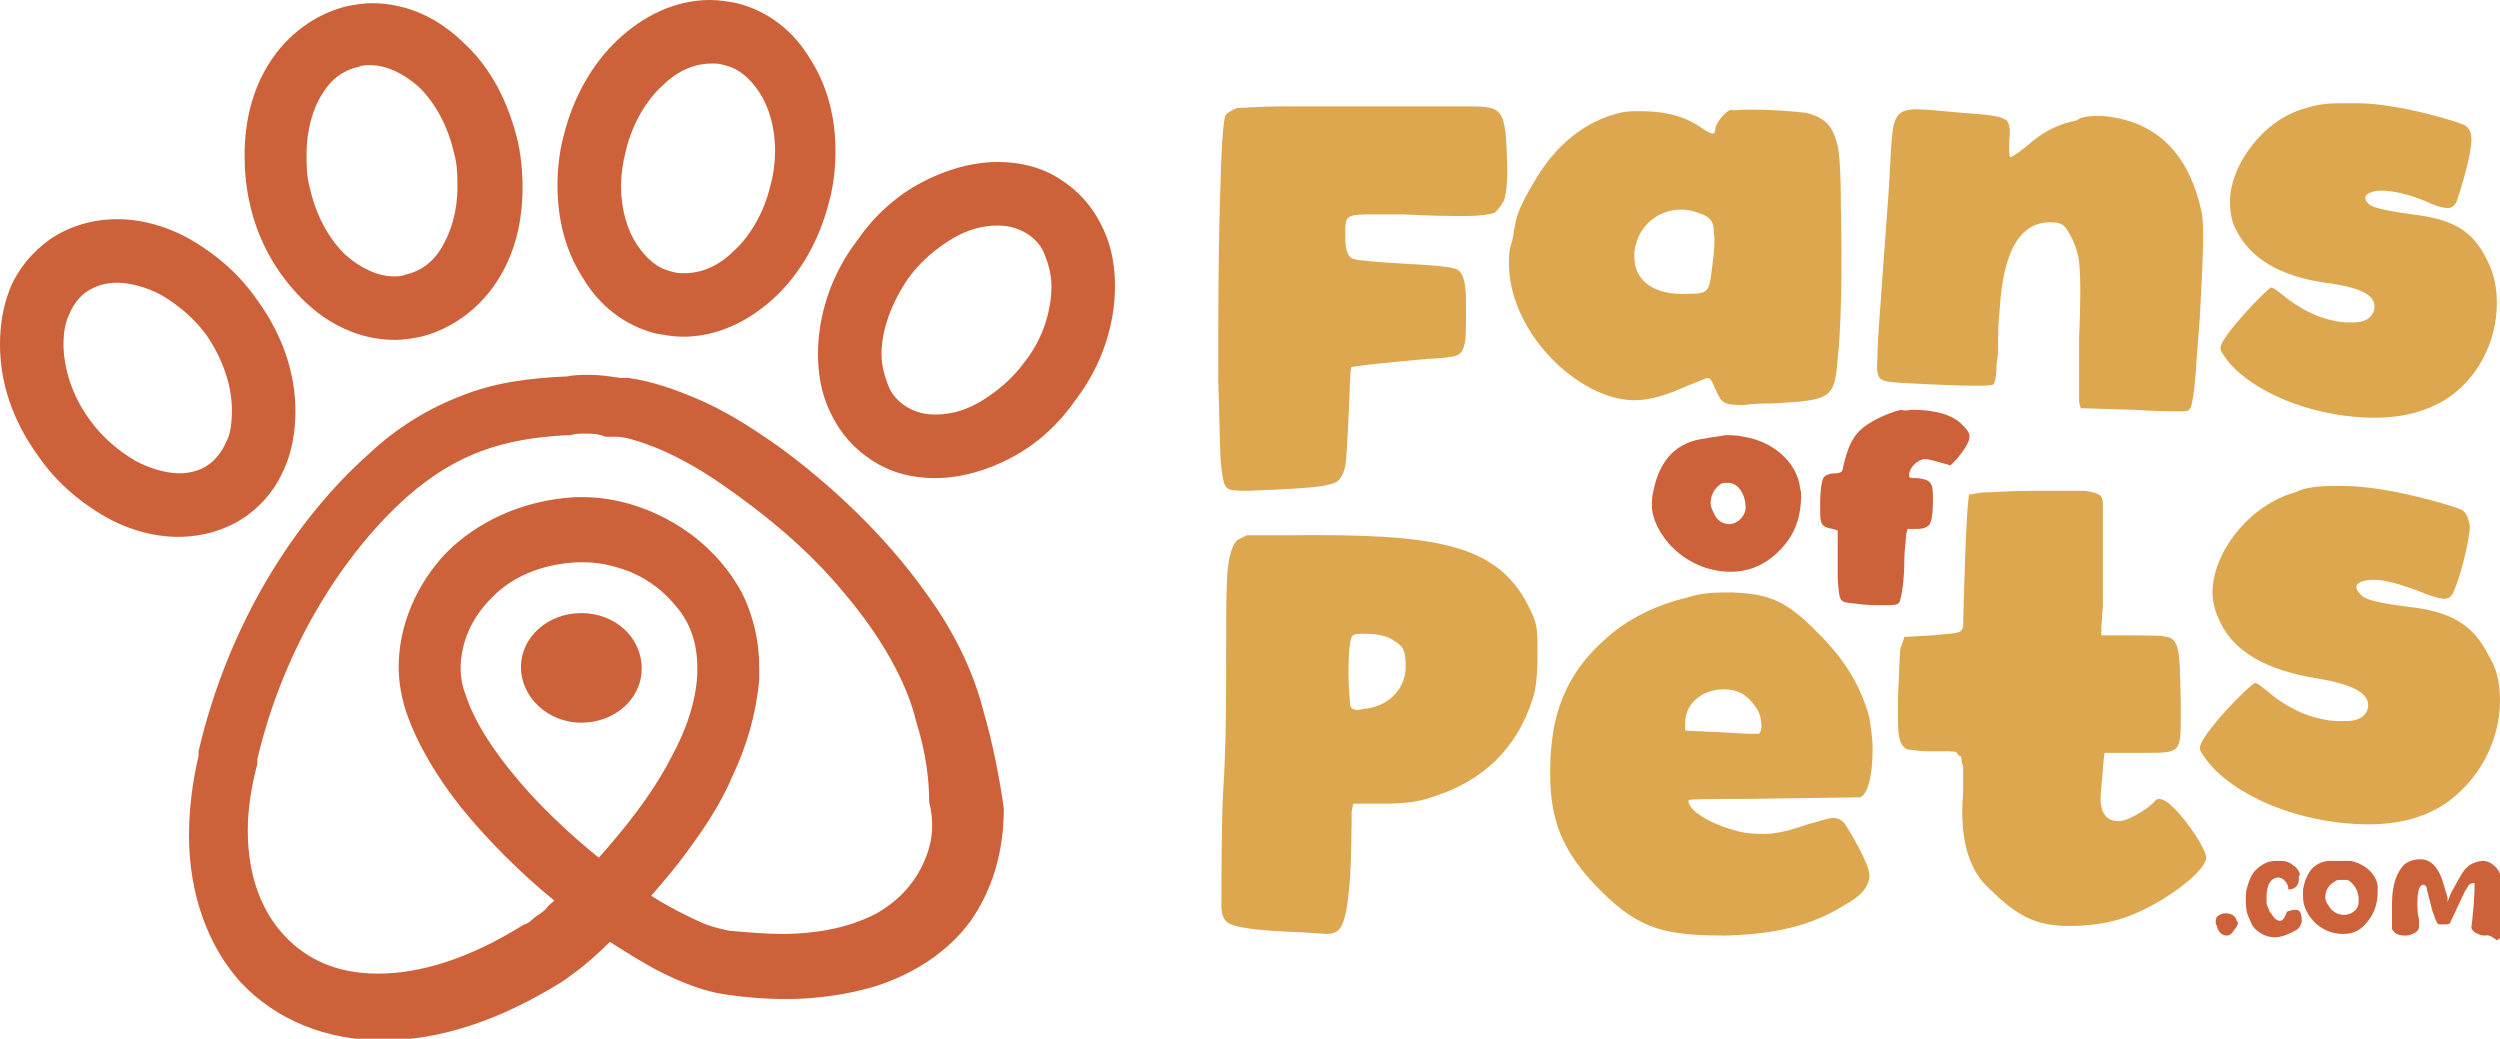 <?xml version="1.0" encoding="UTF-8"?> <svg xmlns="http://www.w3.org/2000/svg" xmlns:xlink="http://www.w3.org/1999/xlink" version="1.1" id="Layer_1" x="0px" y="0px" width="157.4px" height="65.4px" viewBox="0 0 157.4 65.4" style="enable-background:new 0 0 157.4 65.4;" xml:space="preserve"> <style type="text/css"> .st0{fill:#254E3D;} .st1{fill:#E7A53A;} .st2{fill:#CD613A;} .st3{fill:#F2DEB4;} .st4{fill:#9FBA76;} .st5{fill:#DD582B;} .st6{fill:none;stroke:#CD613A;stroke-width:4;stroke-miterlimit:10;} .st7{fill:#DDA750;} </style> <g> <path class="st7" d="M80.8,6.7c1.4,0,2.5,0,3.3,0h7.7c2.9,0,3-0.2,3.1,4c0,1-0.1,1.6-0.2,1.9c-0.2,0.4-0.4,0.6-0.6,0.8 c-0.3,0.1-0.9,0.2-1.8,0.2c-0.8,0-2.1,0-3.9-0.1L86,13.5c-1.2,0-1.3,0.2-1.3,1V15c0,0.8,0.2,1.2,0.5,1.3c0.3,0.1,1.4,0.2,3.2,0.3 c1.9,0.1,3.1,0.2,3.4,0.4c0.3,0.2,0.5,0.8,0.5,1.9v0.6c0,1.1,0,1.9-0.1,2.2c-0.2,0.7-0.3,0.8-2.4,0.9c-1.1,0.1-2.1,0.2-3.1,0.3 c-1,0.1-1.5,0.2-1.6,0.2s-0.1,1.2-0.2,3.3c-0.1,1.7-0.1,2.8-0.3,3.3s-0.4,0.7-0.9,0.8c-0.7,0.2-2.4,0.3-5.1,0.4 c-1.5,0-1.5,0-1.7-1.4c-0.1-0.7-0.1-2.6-0.2-5.6c0-3.7,0-7.4,0.1-11c0.1-3.6,0.2-5.5,0.4-5.7c0.1-0.1,0.4-0.3,0.7-0.4 C78.3,6.8,79.2,6.7,80.8,6.7L80.8,6.7L80.8,6.7z"></path> <path class="st7" d="M110.1,6.9c1.5,0,2.7,0.1,3.6,0.2c1.2,0.3,1.7,0.8,2,2.1c0.1,0.4,0.2,1.6,0.2,3.7c0.1,4.6,0,7.9-0.2,9.7 c-0.2,2.5-0.4,2.6-4.1,2.8c-0.5,0-1.1,0-1.8,0.1c-1.3,0-1.4-0.1-1.8-1c-0.2-0.5-0.3-0.7-0.5-0.7c-0.1,0-0.5,0.2-1.3,0.5 c-1.1,0.5-2.2,0.9-3.3,0.9c-3.4,0-7.8-4.1-7.9-8.5c0-0.5,0-1,0.2-1.5c0-0.1,0.1-0.3,0.1-0.6l0.1-0.5c0.1-0.7,0.6-1.7,1.4-3 c1.3-2.1,3.1-3.5,5.2-4c0.4-0.1,0.8-0.1,1.3-0.1c1.5,0,2.8,0.3,3.9,1.1c0.6,0.4,0.8,0.4,0.8,0c0-0.3,0.6-1.1,1-1.2 C109.1,7,109.5,6.9,110.1,6.9L110.1,6.9L110.1,6.9z M105.8,13.2c-1.3,0-2.5,0.9-2.8,2.2c-0.1,0.2-0.1,0.5-0.1,0.8 c0,1.5,1.3,2.4,3.3,2.3c1.4,0,1.4-0.1,1.6-1.7c0.1-0.8,0.2-1.6,0.1-2.2c0-0.6-0.2-0.9-0.7-1.1C106.7,13.3,106.3,13.2,105.8,13.2 L105.8,13.2L105.8,13.2z"></path> <path class="st7" d="M132.3,7.3c4.1,0.3,5.7,3.2,6.3,6c0.2,0.8,0.1,3-0.1,6.7l-0.2,2.6c-0.1,1.9-0.3,3-0.4,3.1 c-0.1,0.2-0.3,0.2-0.7,0.2c-0.3,0-1.3,0-2.9-0.1l-3.3-0.1l-0.1-0.4c0-0.1,0-1.5,0-4c0.1-2.3,0.1-3.9,0-4.8 c-0.1-0.8-0.4-1.5-0.8-2.1c-0.2-0.3-0.5-0.4-0.9-0.4c-2.1-0.1-3.1,2-3.3,5.5c-0.1,0.9-0.1,1.6-0.1,2.2c0,0.8,0,0.4-0.1,1.3 c0,0.7-0.1,1.1-0.2,1.2c-0.2,0.2-4.2,0-5.9-0.1c-1.3-0.1-1.5-0.1-1.4-1.6c0-0.8,0.1-2,0.4-6.2l0.3-4.1c0.4-6-0.3-5.5,4.6-5.1 c1.5,0.1,2.4,0.2,2.7,0.4c0.3,0.1,0.4,0.6,0.3,1.4c0,0.7,0,1,0.1,1c0,0,0.4-0.2,1-0.7c1-0.9,2-1.4,3.1-1.6 C131.1,7.3,131.7,7.3,132.3,7.3L132.3,7.3L132.3,7.3z"></path> <path class="st7" d="M147.7,6.5h0.7c2.6,0,6.5,1.2,6.8,1.4c0.3,0.2,0.4,0.5,0.4,0.9c0,1-0.7,3.2-0.9,3.8c-0.1,0.3-0.3,0.5-0.6,0.5 c-0.2,0-0.7-0.1-1.3-0.4c-1.2-0.5-2.2-0.7-2.9-0.7c-0.4,0-1.5,0.2-0.7,0.9c0.3,0.2,1.2,0.4,2.7,0.6c2.5,0.3,3.8,1,4.7,2.9 c0.4,0.8,0.6,1.6,0.6,2.7c0,2.4-1.2,4.8-3.3,6.1c-1.2,0.7-2.6,1.1-4.4,1.1c-3.4,0-7.2-1.3-9.1-3.4c-0.4-0.5-0.6-0.8-0.6-1 c0-0.7,3-3.8,3.2-3.8c0.1,0,0.4,0.2,1,0.7c1.2,0.9,2.4,1.4,3.7,1.5h0.5c0.9,0,1.3-0.5,1.3-1c0-0.7-0.8-1.2-3.1-1.5 c-2.8-0.4-4.7-1.5-5.6-3.3c-0.3-0.5-0.4-1.2-0.4-1.8c0-2.3,2.1-5.2,4.8-5.9C146.1,6.5,146.9,6.5,147.7,6.5L147.7,6.5L147.7,6.5z"></path> <g> <path class="st7" d="M78.5,33.7l2.6,0c9.2-0.1,13.1,0.5,15.1,4.4c0.6,1.2,0.6,1.3,0.6,3.1c0,1.3-0.1,2.2-0.3,2.8 c-1,3.1-3.1,5.2-6.4,6.2c-0.8,0.3-1.8,0.4-3.1,0.4l-1.8,0l-0.1,0.5c0,0.1,0,3.9-0.2,5.2c-0.1,1.1-0.3,1.8-0.5,2.1 c-0.2,0.3-0.5,0.4-0.9,0.4l-1.5-0.1c-2.8-0.1-4.5-0.3-4.8-0.7c-0.2-0.2-0.3-0.5-0.3-1c0-0.7,0-5.1,0.1-7c0.2-3,0.2-6,0.2-9 c0-2.6,0-4.3,0.1-5.2c0.1-0.9,0.3-1.5,0.6-1.8L78.5,33.7L78.5,33.7L78.5,33.7z M85.8,39.9c-0.3,0-0.6,0-0.7,0.2s-0.2,0.9-0.2,2.3 c0,1,0.1,1.7,0.1,1.9c0,0.3,0.2,0.4,0.5,0.4l0.6-0.1c1.4-0.2,2.4-1.3,2.4-2.6c0-1-0.1-1.3-0.8-1.7C87.3,40,86.6,39.9,85.8,39.9 L85.8,39.9L85.8,39.9z"></path> <path class="st7" d="M108.5,37.3h0.6c2.3,0.1,3.4,0.5,5.5,2.7c1.6,1.6,2.6,3.3,3.1,5.2c0.1,0.7,0.2,1.3,0.2,1.9 c0,1.8-0.3,2.9-0.8,3.1l-7.3,0.1c-2.3,0-3.5,0-3.5,0.1c0,0.7,1.6,1.6,3.4,2c0.5,0.1,1,0.1,1.4,0.1c0.7,0,1.6-0.2,2.7-0.6 c0.8-0.2,1.3-0.4,1.6-0.4s0.5,0.1,0.7,0.3c0.3,0.4,1.6,2.6,1.6,3.3c0,0.7-0.5,1.3-1.6,1.9c-2.1,1.3-4.3,1.8-7.4,1.9 c-3.7,0-5.4-0.3-7.9-2.8s-3.2-4.5-3.2-7.4s0.5-5.8,3.4-8.4c1.4-1.3,3.2-2.2,5.3-2.7C106.9,37.4,107.7,37.3,108.5,37.3L108.5,37.3 L108.5,37.3z M108.5,43.4c-1.2,0-2.4,0.8-2.4,2.1l0,0.5l2.2,0.1l1.8,0.1h0.2c0.1,0,0.2,0,0.2,0h0.2c0.1,0,0.2-0.2,0.2-0.5 c0-0.4-0.1-0.8-0.3-1.1C110,43.7,109.4,43.4,108.5,43.4L108.5,43.4L108.5,43.4z"></path> <path class="st7" d="M125,31c0.4,0,1.5-0.1,3.2-0.1c1.7,0,2.8,0,3.1,0c1.1,0.2,1.1,0.3,1.1,1.2c0,0.5,0,5,0,6l-0.1,1.4l0,0.5 l2.1,0c2.9,0.1,2.8-0.5,2.9,4.2v0.8c0,2.3,0,2.4-2,2.4l-2.8,0l-0.1,0.9c0,0.5-0.1,1-0.1,1.3c0,0.2-0.4,2.1,1.1,2.1 c0.7,0,2.1-1,2.2-1.2c0.1-0.1,0.2-0.2,0.3-0.2c0.3,0,0.6,0.2,1,0.6c0.9,0.9,2,2.6,2,3.1c0,0.7-1.9,2.3-4,3.3c-1.4,0.7-2.9,1-4.6,1 c-2.1,0-3.3-0.6-5.1-2.4c-1-0.9-1.9-2.7-1.6-6v-1l0-0.6c0-0.1-0.1-0.3-0.1-0.4s0-0.3-0.1-0.3c-0.1,0-0.1-0.1-0.2-0.2 c0-0.1-0.5-0.1-0.6-0.1c-0.1,0-0.3,0-0.5,0h-0.7c-0.6,0-1-0.1-1.2-0.1c-0.2,0-0.4-0.2-0.5-0.4c-0.1-0.2-0.2-0.6-0.2-1.2 c0-0.7,0-1.2,0-1.7c0.1-2.1,0.1-3.2,0.2-3.2l0.2-0.6l1.8-0.1c0.9-0.1,1.4-0.1,1.6-0.2c0.1,0,0.2-0.1,0.3-0.3 c0-0.7,0.2-8.2,0.4-8.4C124.1,31.2,124.4,31,125,31L125,31L125,31z"></path> <path class="st7" d="M146.8,30.6h0.8c2.8,0,7,1.3,7.4,1.5c0.3,0.2,0.4,0.5,0.5,1c0,1-0.7,3.5-1,4.1c-0.1,0.3-0.3,0.5-0.6,0.5 c-0.2,0-0.7-0.1-1.4-0.4c-1.3-0.5-2.3-0.8-3.1-0.8c-0.5,0-1.6,0.2-0.7,1c0.3,0.3,1.3,0.5,2.9,0.7c2.7,0.3,4.1,1.1,5.1,3.1 c0.5,0.8,0.7,1.7,0.7,2.8c0,2.5-1.3,5.1-3.6,6.6c-1.3,0.8-2.8,1.2-4.7,1.2c-3.7,0-7.8-1.4-9.9-3.7c-0.4-0.5-0.7-0.9-0.7-1.1 c0-0.8,3.2-4.1,3.5-4.1c0.1,0,0.5,0.3,1.1,0.8c1.3,1,2.6,1.5,4,1.6h0.6c1,0,1.4-0.5,1.4-1c0-0.7-0.8-1.3-3.3-1.7 c-3-0.5-5.1-1.6-6-3.5c-0.3-0.6-0.5-1.2-0.5-1.9c0-2.5,2.3-5.5,5.2-6.3C145.1,30.7,145.9,30.6,146.8,30.6L146.8,30.6L146.8,30.6z"></path> </g> <g> <path class="st2" d="M108.6,27.4c0.4,0,0.8,0,1.2,0.1c1.8,0.3,3.2,1.5,3.5,3c0,0.2,0.1,0.4,0.1,0.6c0,1.5-0.4,2.6-1.4,3.6 c-1,1-2.1,1.3-3,1.3c-3,0-5-2.5-5-4.2c0-0.2,0-0.5,0.1-0.9c0.4-2,1.5-3.1,3.3-3.3C107.8,27.5,108.2,27.5,108.6,27.4L108.6,27.4 L108.6,27.4z M108.7,30.4c-0.2,0-0.3,0-0.4,0.1c-0.4,0.3-0.6,0.7-0.6,1.2c0,0.2,0.1,0.4,0.2,0.6c0.2,0.5,0.6,0.7,1,0.7 s0.9-0.4,1-0.9c0,0,0-0.1,0-0.2c0-0.6-0.3-1.2-0.7-1.4C109,30.4,108.9,30.4,108.7,30.4L108.7,30.4L108.7,30.4z"></path> <path class="st2" d="M120.4,25.8c1.4,0,2.5,0.3,3.1,0.9c0.3,0.3,0.5,0.5,0.5,0.8c0,0.3-0.3,0.8-0.8,1.4l-0.4,0.4l-0.7-0.2 c-0.4-0.1-0.7-0.2-0.9-0.2c-0.4,0-1,0.5-1,1c0,0,0,0,0,0.1s0.2,0.1,0.5,0.1c0.9,0.1,1,0.3,1,1.3c0,1-0.1,1.6-0.3,1.7 c-0.1,0.1-0.3,0.2-0.7,0.2l-0.6,0l-0.1,0.4c0,0.4-0.1,0.9-0.1,1.4c0,1.6-0.2,2.5-0.3,2.8c-0.1,0.2-0.4,0.2-0.9,0.2h-0.2 c-0.5,0-1.1,0-1.7-0.1c-1-0.1-1,0-1.1-1.7v-2.9l-0.3-0.1c-0.6-0.1-0.8-0.2-0.8-1c0-0.3,0-0.5,0-0.7c0-0.8,0.1-1.3,0.2-1.5 c0.1-0.2,0.4-0.3,0.8-0.3c0.2,0,0.4-0.1,0.4-0.2c0.3-1.4,0.6-2,1.1-2.5s1.7-1.1,2.6-1.3C120,25.9,120.2,25.8,120.4,25.8 L120.4,25.8L120.4,25.8z"></path> </g> <g> <polygon class="st2" points="45.4,62.5 45.4,62.5 45.4,62.5 "></polygon> <path class="st2" d="M39.5,23.7C39.5,23.7,39.5,23.7,39.5,23.7C39.5,23.7,39.5,23.7,39.5,23.7L39.5,23.7z"></path> <polygon class="st2" points="47.8,42.8 47.8,42.8 47.8,42.8 "></polygon> <path class="st2" d="M61.9,44.7C61.9,44.6,61.9,44.6,61.9,44.7C61.9,44.6,61.9,44.6,61.9,44.7L61.9,44.7c-0.7-2.7-2-5.2-3.7-7.5 c-2.5-3.5-5.9-6.7-9.2-9.1c-1.7-1.2-3.3-2.2-4.9-2.9c-1.6-0.7-3.1-1.2-4.5-1.4c-0.2,0-0.4,0-0.5,0c-0.7-0.1-1.3-0.2-2-0.2 c-0.5,0-0.9,0-1.4,0.1c-2.4,0.1-4.6,0.4-6.6,1.2c-2.1,0.8-4.1,2-5.9,3.7l0,0c-4.6,4.1-8.8,10.6-10.7,18.7l0,0.1l0,0.2 c-0.4,1.7-0.6,3.4-0.6,5c0,3.7,1.2,7,3.3,9.3c2.2,2.3,5.3,3.6,8.9,3.6c3.5,0,7.3-1.2,11.3-3.7l0,0c0.3-0.2,0.7-0.5,1.1-0.8 c0.5-0.4,1.2-1,1.9-1.7c1.1,0.7,2.2,1.4,3.2,1.9c1.4,0.7,2.7,1.2,4,1.4c1.3,0.2,2.6,0.3,3.9,0.3c2,0,3.9-0.3,5.6-0.8 c2.5-0.8,4.6-2.2,6-4.1c1.4-2,2.1-4.4,2.1-7.1C62.9,48.8,62.5,46.8,61.9,44.7L61.9,44.7z M37.7,54c-1.5-1.2-3-2.6-4.3-4 c-2-2.2-3.5-4.4-4.1-6.3c-0.2-0.5-0.3-1.1-0.3-1.6c0-1.5,0.6-3.1,1.9-4.4c1.2-1.3,3.1-2.2,5.5-2.3l0,0c0.1,0,0.2,0,0.3,0 c0.7,0,1.5,0.1,2.4,0.4c1.3,0.4,2.5,1.2,3.4,2.3c0.9,1,1.4,2.3,1.4,3.9c0,0.2,0,0.3,0,0.5l0,0.1l0-0.1c-0.1,1.7-0.7,3.5-1.7,5.3 C41,50.1,39.3,52.2,37.7,54z M58.2,54.2c-0.6,1.4-1.6,2.5-3,3.3c-1.5,0.8-3.5,1.3-6,1.3c-1,0-2.1-0.1-3.3-0.2l0,0 c-0.4-0.1-1-0.2-1.7-0.5c-0.9-0.4-2.1-1-3.2-1.7c0.6-0.7,1.3-1.5,1.9-2.3c1.2-1.6,2.4-3.3,3.2-5.2c0.9-1.9,1.5-3.9,1.7-6.1 c0-0.3,0-0.5,0-0.8c0-1.7-0.4-3.3-1.1-4.7c-1.1-2-2.7-3.5-4.5-4.5c-1.8-1-3.7-1.5-5.5-1.5c-0.2,0-0.3,0-0.5,0 c-3.4,0.2-6.2,1.6-8.1,3.5c-1.9,2-3,4.6-3,7.2c0,1,0.2,2,0.5,2.9c0.7,2,1.9,4,3.4,5.9c1.7,2.1,3.8,4.2,5.9,5.9 c-0.2,0.2-0.4,0.3-0.5,0.5c-0.3,0.3-0.7,0.5-0.9,0.7c-0.2,0.2-0.4,0.3-0.5,0.3c-3.5,2.2-6.6,3.1-9.2,3.1c-2.6,0-4.5-0.9-5.9-2.4 c-1.4-1.5-2.3-3.7-2.3-6.6c0-1.3,0.2-2.7,0.6-4.2l0-0.1l0-0.2c1.7-7.2,5.5-13,9.4-16.5l0,0c1.6-1.4,3.1-2.3,4.7-2.9 c1.6-0.6,3.4-0.9,5.4-1l0.1,0l0.1,0c0.3-0.1,0.6-0.1,0.9-0.1c0.4,0,0.9,0,1.3,0.2l0.1,0l0.1,0c0.2,0,0.4,0,0.5,0l0,0l0,0 c0.5,0,1.2,0.2,2,0.5c1.4,0.5,3.1,1.4,4.8,2.6c2.6,1.8,5.4,4.1,7.6,6.8c2.2,2.6,3.9,5.5,4.5,8.1l0,0l0,0c0.6,1.9,0.8,3.6,0.8,5 C58.9,52.1,58.6,53.3,58.2,54.2z"></path> <polygon class="st2" points="36.1,31.4 36.1,31.4 36.1,31.4 "></polygon> <path class="st2" d="M19,18.8c1.6,1.6,3.6,2.6,5.9,2.6c0.5,0,1.1-0.1,1.6-0.2c2-0.5,3.7-1.8,4.8-3.5c1.1-1.7,1.6-3.7,1.6-5.9 c0-1-0.1-2-0.3-2.9c-0.6-2.5-1.7-4.6-3.3-6.1c-1.6-1.6-3.6-2.6-5.9-2.6c-0.5,0-1.1,0.1-1.6,0.2c-2,0.5-3.7,1.8-4.8,3.5 c-1.1,1.7-1.6,3.7-1.6,5.9c0,1,0.1,2,0.3,2.9C16.2,15.1,17.4,17.2,19,18.8z M20.3,5.9c0.6-1,1.4-1.5,2.3-1.7l-0.4-1.9l0.4,1.9 c0.2-0.1,0.5-0.1,0.7-0.1c1,0,2.1,0.5,3.1,1.4c1,1,1.8,2.4,2.2,4.2c0.2,0.7,0.2,1.4,0.2,2.1c0,1.5-0.4,2.8-1,3.8 c-0.6,1-1.4,1.5-2.3,1.7c-0.2,0.1-0.5,0.1-0.7,0.1c-1,0-2.1-0.5-3.1-1.4c-1-1-1.8-2.4-2.2-4.2c-0.2-0.7-0.2-1.4-0.2-2.1 C19.3,8.2,19.7,6.8,20.3,5.9z"></path> <path class="st2" d="M17.9,29.5c0.5-1.1,0.7-2.4,0.7-3.6c0-2.4-0.8-4.8-2.4-7c-1.1-1.6-2.5-2.8-4-3.7c-1.5-0.9-3.2-1.4-4.8-1.4 c-1.5,0-3,0.4-4.3,1.3c-1.1,0.8-1.9,1.8-2.4,2.9C0.2,19.2,0,20.4,0,21.7c0,2.4,0.8,4.8,2.4,7c1.1,1.6,2.5,2.8,4,3.7 c1.5,0.9,3.2,1.4,4.8,1.4c1.5,0,3-0.4,4.3-1.3C16.6,31.7,17.4,30.7,17.9,29.5z M14.2,27.9c-0.2,0.5-0.6,1-1,1.3 c-0.5,0.4-1.2,0.6-1.9,0.6c-0.8,0-1.9-0.3-2.8-0.8c-1-0.6-2-1.4-2.8-2.5C4.5,24.9,4,23.1,4,21.7c0-0.8,0.1-1.4,0.4-2 c0.2-0.5,0.6-1,1-1.3l-1.2-1.6l1.2,1.6C6,18,6.6,17.8,7.4,17.8c0.8,0,1.9,0.3,2.8,0.8c1,0.6,2,1.4,2.8,2.5 c1.1,1.6,1.6,3.3,1.6,4.7C14.6,26.7,14.5,27.4,14.2,27.9z"></path> <path class="st2" d="M41.3,21c0.6,0.1,1.1,0.2,1.7,0.2c2.2,0,4.2-1,5.8-2.5c1.6-1.5,2.8-3.6,3.4-6c0.3-1.1,0.4-2.2,0.4-3.2 c0-2.1-0.5-4.1-1.6-5.8c-1-1.7-2.6-3-4.6-3.5C45.9,0.1,45.3,0,44.7,0c-2.2,0-4.2,1-5.8,2.5c-1.6,1.5-2.8,3.6-3.4,6 c-0.3,1.1-0.4,2.2-0.4,3.2c0,2.1,0.5,4.1,1.6,5.8C37.7,19.2,39.3,20.5,41.3,21z M39.4,9.5c0.4-1.7,1.3-3.2,2.3-4.1 c1-1,2.1-1.4,3.1-1.4c0.3,0,0.5,0,0.8,0.1c0.9,0.2,1.6,0.8,2.2,1.7c0.6,0.9,1,2.2,1,3.7c0,0.7-0.1,1.5-0.3,2.2 c-0.4,1.7-1.3,3.2-2.3,4.1c-1,1-2.1,1.4-3.1,1.4c-0.3,0-0.5,0-0.8-0.1c-0.9-0.2-1.6-0.8-2.2-1.7c-0.6-0.9-1-2.2-1-3.7 C39.1,11,39.2,10.3,39.4,9.5L37.4,9L39.4,9.5z"></path> <path class="st2" d="M69.5,14.5c-0.5-1.1-1.2-2.1-2.3-2.9c-1.3-1-2.8-1.4-4.4-1.4c-1.6,0-3.3,0.5-4.8,1.3c-1.5,0.8-2.9,2-4,3.6 c-1.7,2.2-2.5,4.8-2.5,7.2c0,1.2,0.2,2.4,0.7,3.5c0.5,1.1,1.2,2.1,2.3,2.9c1.3,1,2.8,1.4,4.4,1.4c1.6,0,3.3-0.5,4.8-1.3 c1.5-0.8,2.9-2,4-3.6c1.7-2.2,2.5-4.8,2.5-7.2C70.2,16.8,70,15.6,69.5,14.5z M64.5,22.8c-0.8,1.1-1.8,1.9-2.8,2.5 c-1,0.6-2,0.8-2.8,0.8c-0.8,0-1.4-0.2-2-0.6c-0.4-0.3-0.8-0.7-1-1.3c-0.2-0.5-0.4-1.2-0.4-1.9c0-1.5,0.6-3.2,1.7-4.8 c0.8-1.1,1.8-1.9,2.8-2.5c1-0.6,2-0.8,2.8-0.8c0.8,0,1.4,0.2,2,0.6c0.4,0.3,0.8,0.7,1,1.3c0.2,0.5,0.4,1.2,0.4,1.9 C66.2,19.5,65.7,21.3,64.5,22.8z"></path> <path class="st2" d="M36.6,38.6c-2.1,0-3.8,1.5-3.8,3.4c0,1.9,1.7,3.5,3.8,3.5c2.1,0,3.8-1.5,3.8-3.4 C40.4,40.1,38.7,38.6,36.6,38.6z"></path> </g> <g> <path class="st2" d="M142.7,55.8c0,0,0.5-0.9,1.1-0.4c0.4,0.4,0.2,0.6,0.3,0.6c0.2,0,0.5-0.1,0.6-0.4s0-0.8-0.3-1 C144.1,54.4,142.4,55,142.7,55.8z"></path> <g> <g> <path class="st2" d="M140.2,58.9c-0.3,0-0.5-0.2-0.6-0.5c0-0.1-0.1-0.2-0.1-0.3c0-0.1,0-0.3,0.1-0.4c0.1-0.1,0.3-0.2,0.5-0.2 c0.3,0,0.6,0.1,0.7,0.4c0,0.1,0.1,0.1,0.1,0.2c0,0.1-0.1,0.3-0.2,0.4C140.5,58.8,140.4,58.9,140.2,58.9z"></path> <path class="st2" d="M143.2,58.9c-0.3,0-0.6-0.1-0.9-0.2c-0.3-0.2-0.5-0.4-0.7-0.9c-0.2-0.4-0.2-0.8-0.2-1.2 c0-0.3,0-0.5,0.1-0.8c0.1-0.4,0.3-0.8,0.5-1c0.4-0.4,0.8-0.6,1.3-0.6c0.1,0,0.2,0,0.3,0c0.3,0,0.6,0.1,0.8,0.3 c0.2,0.1,0.3,0.3,0.4,0.5l0,0c0,0.1,0,0.1-0.1,0.2c-0.1,0.1-0.2,0.1-0.3,0.1c-0.1,0-0.1,0-0.2,0c-0.1,0-0.1-0.1-0.1-0.1 c-0.1-0.1-0.1-0.2-0.3-0.2c-0.1,0-0.1,0-0.2,0c-0.2,0.1-0.3,0.2-0.5,0.3c-0.3,0.3-0.4,0.7-0.4,1.2c0,0,0,0.2,0,0.3 c0,0.2,0.1,0.3,0.2,0.6c0.1,0.1,0.2,0.3,0.3,0.4c0.2,0.2,0.4,0.2,0.6,0.2c0.2,0,0.3,0,0.4-0.1c0.1-0.1,0.2-0.1,0.3-0.1 c0.1,0,0.1,0,0.2,0c0.1,0.1,0.2,0.1,0.2,0.2c0,0,0,0.1,0,0.1c-0.3,0.4-0.8,0.6-1.3,0.7C143.3,58.9,143.3,58.9,143.2,58.9 C143.3,58.9,143.2,58.9,143.2,58.9z"></path> <path class="st2" d="M156.4,58.9c-0.2,0-0.4-0.1-0.6-0.2c-0.1-0.1-0.2-0.2-0.2-0.3c0,0,0,0,0,0c0.1-0.9,0.2-1.8,0.2-2.7 c0-0.1,0-0.1,0-0.1c0,0-0.1,0-0.1,0c-0.1,0-0.3,0.1-0.3,0.2c-0.1,0.1-0.1,0.2-0.2,0.3c-0.3,0.6-0.6,1.3-0.9,1.9 c0,0.1-0.1,0.2-0.3,0.2c0,0-0.1,0-0.1,0c-0.1,0-0.2,0-0.3,0c-0.1,0-0.2-0.1-0.2-0.2c-0.1-0.1-0.1-0.3-0.2-0.5s-0.1-0.4-0.2-0.7 c0-0.1-0.1-0.3-0.1-0.4c0-0.1-0.1-0.3-0.1-0.4c-0.1-0.3,0,0.1,0-0.1c-0.1-0.2-0.2-0.2-0.2-0.2c-0.1,0-0.4,0-0.4,1.1 c0,0.4,0,0.7,0.1,1.1c0,0.3,0,0.4,0,0.5c0,0.1-0.1,0.2-0.2,0.3c-0.2,0.1-0.4,0.2-0.6,0.2c-0.2,0-0.4,0-0.6-0.1 c-0.2-0.1-0.2-0.2-0.3-0.3c0-0.1,0-0.2,0-0.3c0-0.1,0-0.2,0-0.3c0-0.2,0-0.4,0-0.5c0-0.2,0-0.4,0-0.5c0-1.2,0.3-2,0.8-2.5 c0.3-0.2,0.6-0.3,1-0.3c0.5,0,0.9,0.3,1.2,0.9c0.2,0.4,0.3,0.9,0.5,1.5c0,0.1,0,0.1,0,0.2c0,0,0,0.1,0,0.1 c0.1-0.3,0.2-0.6,0.4-0.9c0.2-0.4,0.4-0.7,0.5-0.9c0.2-0.3,0.4-0.5,0.6-0.6c0.2-0.1,0.5-0.2,0.7-0.2c0.4,0,0.7,0.2,1,0.6 c0.2,0.4,0.4,0.9,0.4,1.5c0,0.6-0.1,1.4-0.2,2.6c0,0.1-0.1,0.2-0.3,0.3C156.7,58.8,156.6,58.9,156.4,58.9z"></path> </g> <path class="st2" d="M147.4,54.2c0.2,0,0.4,0,0.6,0c0.9,0.2,1.6,0.8,1.7,1.6c0,0.1,0,0.2,0,0.3c0,0.8-0.2,1.4-0.7,2 c-0.5,0.6-1,0.7-1.5,0.7c-1.5,0-2.5-1.3-2.5-2.3c0-0.1,0-0.3,0-0.5c0.2-1.1,0.7-1.7,1.6-1.8C147,54.2,147.2,54.2,147.4,54.2 L147.4,54.2L147.4,54.2z M147.4,55.4c-0.2,0-0.3,0-0.4,0.1c-0.4,0.2-0.6,0.6-0.6,1c0,0.2,0.1,0.4,0.2,0.5c0.2,0.4,0.6,0.6,1,0.6 s0.9-0.3,0.9-0.8c0,0,0-0.1,0-0.2c0-0.5-0.3-1-0.7-1.2C147.7,55.4,147.6,55.4,147.4,55.4L147.4,55.4L147.4,55.4z"></path> <path class="st2" d="M142.8,57.5c0.1,0.4,0.8,0.7,1,0.3c0.2-0.3,0.1-0.3,0.2-0.4c0.2-0.1,0.7-0.2,0.8,0c0.1,0.1,0.3,0.9-0.3,1.2 s-1.5,0.8-2.5-0.1C141.1,57.6,142.7,57.1,142.8,57.5z"></path> </g> </g> </g> </svg> 
